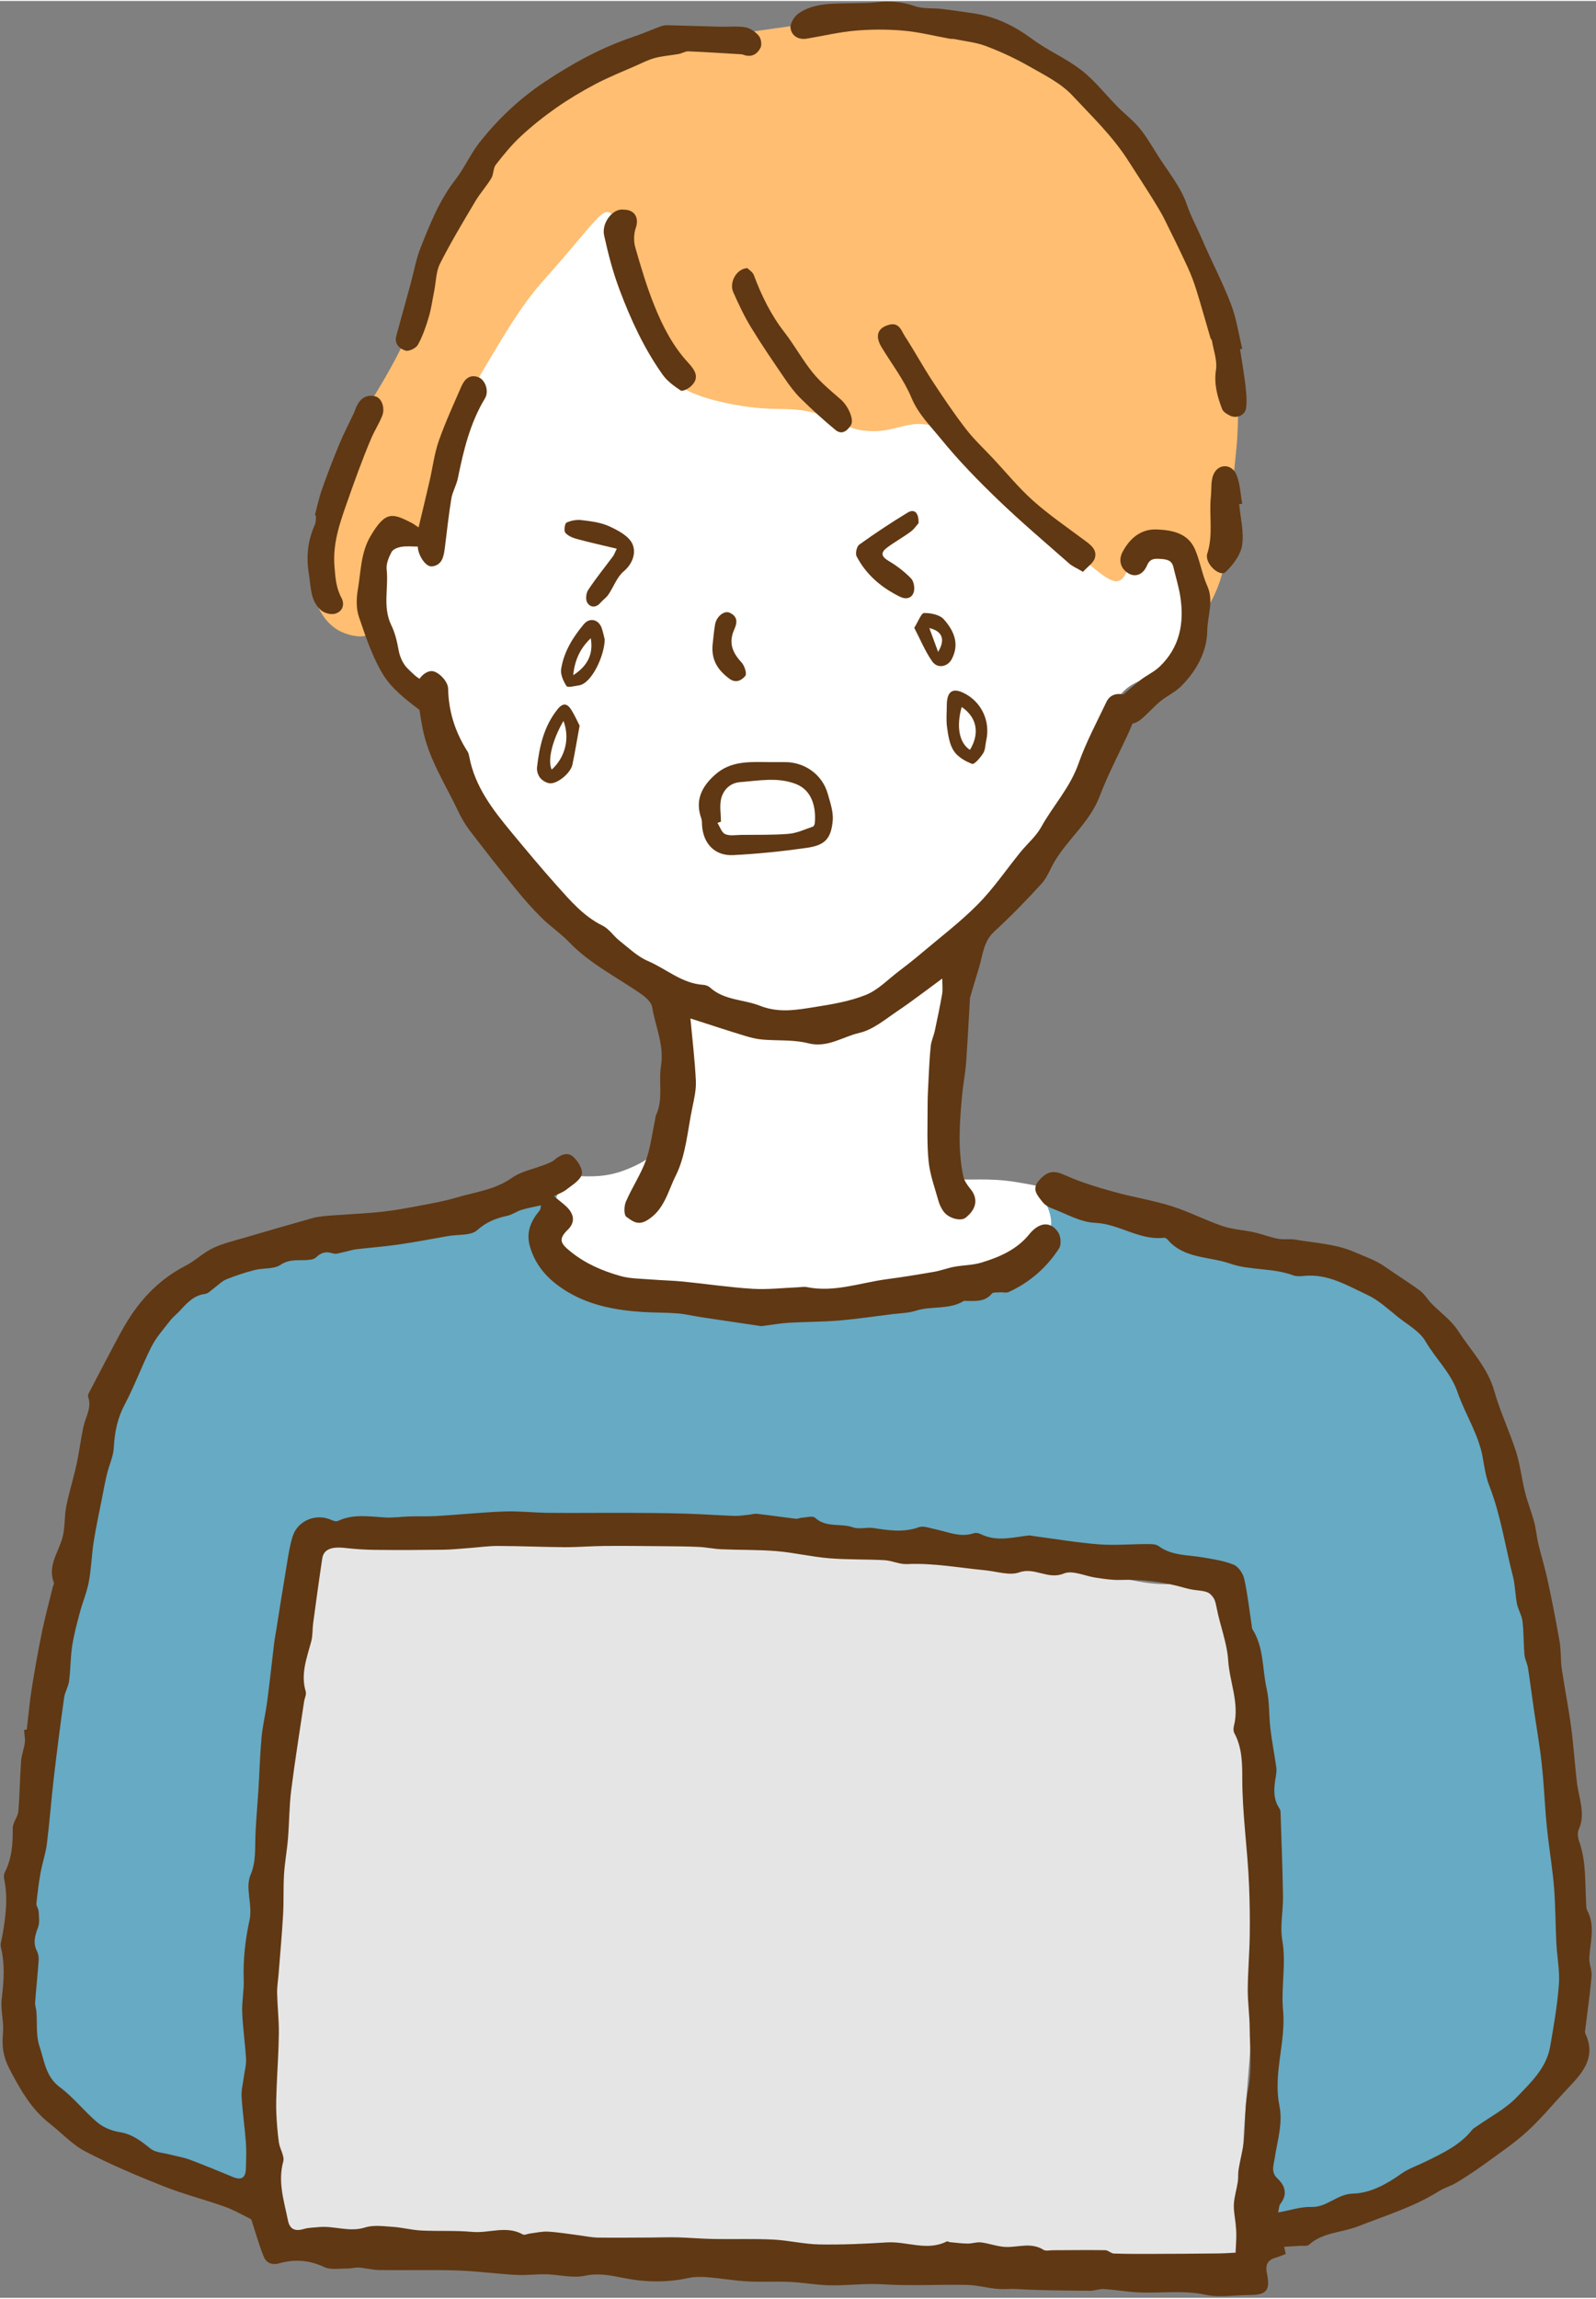 <?xml version="1.0" encoding="UTF-8"?>
<!DOCTYPE svg PUBLIC '-//W3C//DTD SVG 1.0//EN'
          'http://www.w3.org/TR/2001/REC-SVG-20010904/DTD/svg10.dtd'>
<svg height="452" preserveAspectRatio="xMidYMid meet" version="1.0" viewBox="98.7 27.9 314.4 452.2" width="314" xmlns="http://www.w3.org/2000/svg" xmlns:xlink="http://www.w3.org/1999/xlink" zoomAndPan="magnify"
><rect x="98.7" y="27.9" width="314.4" height="452.2" fill="#808080" stroke="none"/><g
  ><g
    ><g id="change1_1"
      ><path d="M214,65c-3.33,0.33-6.23,2.53-15,15c-7.61,10.81-8.57,13.61-9,15c-1.74,5.64-0.05,5.46-2,13 c-2.17,8.39-4.74,10.48-4,16c0.49,3.63,2.06,6.15,1,7c-1.38,1.11-4.47-2.85-8-2c-3.98,0.95-5.57,7.29-6,9 c-1.61,6.39,0.51,11.8,1,13c2.83,6.85,6.82,6.42,11,13c4.25,6.69,1.09,8.66,5,18c2.94,7.03,7.09,11.55,13,18 c2.74,2.99,6.8,7.37,13,12c10.62,7.93,14.26,6.67,17,12c1.39,2.7,1.26,7.8,1,18c-0.14,5.32-0.52,7.66-2,10 c-2.37,3.74-6.17,5.28-8,6c-7.72,3.02-12.05-0.68-17,3c-0.41,0.31-3.25,2.47-4,6c-1.49,6.99,6.4,13.65,8,15 c3.04,2.56,8.22,5.86,30,8c10.87,1.07,19.6,1.93,32,1c13.3-0.99,22.13-1.65,32-7c9.44-5.11,18.7-13.91,17-18 c-0.61-1.46-4.74-2.3-13-4c-5.94-1.22-8.92-1.83-12-2c-5.54-0.31-7.34,0.46-9-1c-1.79-1.58-1.55-4.74-1-11 c1.51-17.13,1.49-15.93,2-21c0.91-8.95,0.71-10.14,2-13c1.56-3.46,2.74-3.7,8-10c3.5-4.19,6-7.79,11-15c4.1-5.91,6.17-8.91,7-11 c2.65-6.68,1.03-9.05,4-13c2.95-3.93,5.3-2.57,10-7c1.48-1.4,6.39-6.03,7-13c0.41-4.68-1.02-11.37-5-13c-2.52-1.03-3.97,0.83-9,1 c-4.5,0.15-7.92-1.19-10-2c-5.31-2.08-8.94-6.08-16-14c-3.96-4.44-6.85-8.22-12-11c-1.54-0.83-3.51-1.69-6-2 c-3.55-0.44-6.04,0.52-8,1c-3.05,0.75-7.41-0.16-16-2c-9.47-2.03-14.2-3.05-17-5c-5.48-3.82-8.15-9.24-9-11 c-2.26-4.7-4.78-13.24-5-14c-0.79-2.69-1.51-5.46-4-7C216.96,64.74,214.72,64.93,214,65z" fill="#FFF"
      /></g
      ><g id="change2_1"
      ><path d="M208.73,260.7c-1.53-1.73-8.78,4.41-19.5,8.21c-7.31,2.59-8.37,1.34-24.63,4.11 c-12.52,2.13-18.77,3.23-22.58,5.13c-12.99,6.51-18.81,19.52-21.55,25.66c-3.37,7.55-2.36,9-7.18,34.89 c-3.59,19.3-4.33,19.41-6.16,31.81c-1.98,13.41-0.69,10.37-3.08,29.76c-1.86,15.1-3.18,21.35-1.03,30.79 c1.98,8.68,5.17,12.46,7.18,14.37c1.93,1.82,4.71,3.27,10.26,6.16c4.9,2.55,8.38,4.36,13.34,6.16c9.6,3.49,14.25,5.62,16.42,4.11 c3.09-2.16,1.44-7.97,0.51-18.99c-0.37-4.36-0.25-12.14,0-27.71c0.07-4.61,0.36-17.47,2.05-33.87 c1.97-19.08,2.88-14.31,4.11-28.74c1.03-12.14,0.68-19.06,5.13-21.55c2.88-1.61,5.36-0.01,11.29,1.03 c9.98,1.75,12.97-1.02,26.68-2.05c9.1-0.68,7.96,0.52,27.71,1.03c17.5,0.45,15.8-0.57,26.68,0c18.6,0.97,19.75,3.73,36.95,4.11 c9.53,0.21,11.11-0.6,21.55,0c13.38,0.77,20.16,1.23,24.63,5.13c2.16,1.89,4.3,4.8,7.18,25.66c1.66,11.99,2.87,20.8,3.08,33.87 c0.23,14.79-0.92,29.48-1.03,30.79c-0.52,6.49-0.51,13.01-1.03,19.5c-0.8,10.09-1.56,14.25,1.03,16.42 c2.42,2.03,6.2,1.01,13.34-1.03c6.81-1.94,13.59-4.75,21.55-9.24c6.99-3.94,11.39-6.43,16.42-11.29 c4.24-4.1,8.38-8.11,10.26-14.37c1.46-4.87,0.38-7.17-1.03-18.47c-1.02-8.2-0.08-4.03-2.05-26.68c-0.2-2.27-0.92-10.45-2.05-21.55 c-1.53-14.91-2.29-22.37-3.08-26.68c-2.93-16.02-7.9-26.87-9.24-29.76c-4.65-10.08-7.51-16.28-14.37-21.55 c-5.27-4.05-10.49-5.69-18.47-8.21c-11.54-3.64-12.22-1.62-21.55-5.13c-8.05-3.03-10.72-5.72-18.47-8.21 c-7.53-2.42-11.25-1.87-13.61-2.99c-0.11-0.05-0.54-0.26-0.76-0.09c-0.65,0.51,1.6,3.52,2.05,6.16c0.77,4.53-3.65,8.82-5.13,10.26 c-2.7,2.62-6.61,4.97-21.55,7.18c-12.46,1.85-21.98,2.03-25.66,2.05c-1.59,0.01,0.01-0.02-20.53-1.03 c-7.38-0.36-11.94-0.57-17.45-3.08c-6.75-3.07-7.97-6.43-8.21-7.18c-0.71-2.18-0.39-4.43,0-7.18 C207.95,263.09,209.46,261.52,208.73,260.7z" fill="#66AAC4"
      /></g
      ><g id="change3_1"
      ><path d="M162.11,330.94c5.4-4.89,10.48-1.01,35.36,0c18.66,0.75,22.33-0.74,45.47,0 c29.63,0.95,32.13,6.35,46.48,4.04c5.5-0.88,12.71-2.77,21.22,0c3.92,1.28,6.36,2.97,12.12,4.04c7.38,1.38,9.08-0.33,12.12,1.01 c5.69,2.52,6.6,11.53,8.08,28.29c2,22.66,3,33.99,3.03,37.38c0.1,12.54-0.65,21.66-2.02,38.39c-1.57,19.08,1.97,26.43-3.03,30.31 c-4.17,3.23-8.94,0.83-22.23-1.01c-4.27-0.59-14.97-0.73-36.37-1.01c-26.44-0.34-23.92,0.67-39.4,0 c-14.34-0.62-18.62-1.59-34.35-2.02c-11.22-0.31-16.83-0.32-24.25,0c-19.83,0.86-26.42,3.34-30.31-1.01 c-2.71-3.03-1.23-6.17-1.01-18.19c0.26-14.27-1.76-14.03-2.02-29.3c-0.13-7.7,0.58-15.57,2.02-31.32 c0.79-8.66,0.87-7.87,3.03-27.28C159.03,336.5,159.02,333.74,162.11,330.94z" fill="#E5E5E5"
      /></g
      ><g id="change4_1"
      ><path d="M244.73,34.23c-6,0.85-12.77,0.7-16.36,1.02c-6.54,0.59-10.99,3.55-19.43,9.2 c-3.59,2.4-8.38,5.65-13.29,11.25c-6.06,6.91-8.79,13.52-11.25,19.43c-2.02,4.85-2.72,12.79-5.62,18.92 c-0.96,2.02-2.05,4.09-2.05,4.09c-1.39,2.65-2.63,4.76-4.09,7.16c-4.42,7.28-4.15,6.26-5.11,8.18c-1.31,2.62-1.13,3.17-4.09,14.32 c-1.36,5.11-1.63,5.87-2.05,8.18c-1.43,7.86-0.36,10.46,0,11.25c0.36,0.79,1.81,3.86,5.11,5.11c0.4,0.15,3.74,1.42,5.11,0 c1.5-1.55-1.38-4.23-1.02-9.2c0,0,0.12-1.62,4.09-10.23c2.72,0.96,6.12,1.67,8.18,0c1.9-1.54,1.63-4.26,2.05-8.18 c0.53-5.02,1.82-8.39,4.09-14.32c1.86-4.87,3.97-8.36,8.18-15.34c3.25-5.39,5.32-8.14,6.14-9.2c1.75-2.28,1.94-2.28,6.14-7.16 c6.56-7.63,7.77-9.57,9.2-9.2c0.78,0.2,1.21,0.97,3.07,8.18c2.35,9.09,3.07,12.27,3.07,12.27c1.01,4.44,1.15,5.42,2.05,7.16 c0.43,0.84,2,3.72,5.11,6.14c1.02,0.8,3.68,2.68,11.25,4.09c9.07,1.69,10.67,0,17.38,2.05c5.02,1.53,4.58,2.61,8.18,3.07 c6.04,0.77,8.2-2.16,13.29-1.02c1.65,0.37,3.83,1.95,8.18,5.11c4.68,3.4,7.71,5.6,11.25,9.2c5.46,5.56,8.18,9.2,8.18,9.2 c0.04,0.06,1.93,2.58,5.11,5.11c2.73,2.17,3.63,2.14,4.09,2.05c1.83-0.37,1.62-2.85,4.09-5.11c1.96-1.8,5.28-3.17,7.16-2.05 c0.9,0.54,1.15,1.46,2.05,6.14c1.29,6.79,1.36,8.02,2.05,8.18c1.39,0.33,3.94-4.09,5.11-8.18c0.55-1.94,0.62-3.18,1.02-7.16 c0.6-5.96,1.02-9.2,1.02-9.2c0.64-6.23,0.97-9.34,1.02-10.23c0.09-1.4,0.44-7.11,0-12.27c-0.69-8.02-3.21-13.78-6.14-20.45 c-2.62-5.97-5.15-10.11-10.23-18.41c-5.46-8.93-8.19-13.39-11.25-16.36c-6.08-5.91-12.38-8.64-18.41-11.25 c-4.09-1.77-9.64-4.12-17.38-5.11c-4.33-0.55-8.79-1.12-14.32,0c-2.86,0.58-4.6,1.33-9.2,2.05c-0.81,0.13-1.33,0.19-7.16,1.02 C246.02,34.04,244.96,34.19,244.73,34.23z" fill="#FFBE71"
      /></g
    ></g
    ><g fill="#603813" id="change5_2"
    ><path d="M351.66,470.04c0.13,0.57,0.21,0.94,0.32,1.41c-0.68,0.26-1.36,0.56-2.08,0.77 c-1.61,0.47-1.95,1.57-1.63,3.05c0.71,3.35-0.05,4.27-3.47,4.27c-2.86,0-5.83,0.55-8.56-0.04c-4.31-0.94-8.55-0.32-12.82-0.46 c-2.42-0.08-4.83-0.52-7.26-0.67c-0.91-0.06-1.83,0.34-2.75,0.33c-4.83-0.05-9.66-0.06-14.47-0.34c-1.15-0.07-2.26,0.07-3.36,0 c-2.13-0.12-4.23-0.76-6.35-0.81c-5.55-0.12-11.12,0.23-16.65-0.12c-3.61-0.23-7.15,0.3-10.71,0.19 c-2.52-0.08-5.02-0.55-7.54-0.66c-2.79-0.13-5.6,0.05-8.39-0.1c-2.6-0.15-5.19-0.61-7.79-0.82c-1.26-0.1-2.57-0.12-3.79,0.14 c-4.26,0.92-8.38,0.88-12.73,0.02c-2.35-0.46-4.98-1.06-7.71-0.46c-2.4,0.53-5.06-0.22-7.61-0.28c-1.99-0.05-3.99,0.23-5.98,0.12 c-3.89-0.22-7.77-0.76-11.66-0.88c-5.08-0.16-10.17-0.01-15.26-0.08c-1.34-0.02-2.68-0.39-4.03-0.49c-0.72-0.05-1.47,0.2-2.2,0.19 c-1.55-0.02-3.32,0.32-4.62-0.29c-2.92-1.38-5.79-1.58-8.78-0.75c-1.55,0.43-2.64-0.05-3.17-1.39c-0.86-2.15-1.48-4.39-2.21-6.6 c-0.08-0.25-0.13-0.62-0.31-0.71c-1.7-0.85-3.36-1.81-5.14-2.44c-4-1.42-8.13-2.47-12.07-4.03c-5.2-2.06-10.38-4.25-15.34-6.82 c-2.6-1.35-4.69-3.67-7.05-5.51c-3.67-2.87-5.83-6.75-7.95-10.81c-1.24-2.38-1.49-4.49-1.25-7.02c0.21-2.21-0.51-4.53-0.25-6.73 c0.41-3.4,0.67-6.73-0.16-10.11c-0.17-0.68,0.14-1.48,0.27-2.21c0.66-3.76,1.17-7.52,0.36-11.33c-0.08-0.39-0.05-0.88,0.12-1.22 c1.44-2.76,1.6-5.7,1.59-8.74c-0.01-1.1,0.99-2.17,1.09-3.3c0.29-3.3,0.31-6.63,0.55-9.93c0.09-1.2,0.58-2.37,0.73-3.57 c0.1-0.76-0.08-1.56-0.15-2.52c0.3-0.05,0.71-0.12,0.54-0.09c0.34-2.85,0.56-5.46,0.97-8.04c0.6-3.77,1.27-7.53,2.04-11.27 c0.61-2.95,1.41-5.87,2.13-8.8c0.06-0.26,0.28-0.57,0.2-0.78c-1.25-3.24,0.76-5.8,1.62-8.64c0.61-2.02,0.4-4.27,0.81-6.37 c0.54-2.76,1.41-5.46,2.01-8.21c0.54-2.46,0.84-4.97,1.36-7.43c0.42-1.98,1.73-3.81,0.93-5.99c-0.06-0.17,0.01-0.43,0.1-0.6 c1.7-3.26,3.4-6.53,5.13-9.78c0.8-1.5,1.6-2.99,2.48-4.43c2.87-4.66,6.56-8.43,11.5-10.96c1.88-0.96,3.45-2.55,5.35-3.45 c1.99-0.95,4.2-1.46,6.34-2.09c4.43-1.31,8.88-2.58,13.33-3.84c0.71-0.2,1.45-0.3,2.18-0.38c1.25-0.13,2.5-0.19,3.75-0.28 c2.66-0.19,5.33-0.31,7.97-0.61c2.39-0.27,4.76-0.71,7.13-1.16c2.4-0.46,4.82-0.87,7.16-1.57c3.74-1.11,7.69-1.54,11.07-3.92 c1.83-1.29,4.26-1.73,6.41-2.57c0.68-0.27,1.43-0.51,1.98-0.98c1.16-0.99,2.55-1.63,3.7-0.59c0.92,0.83,1.94,2.49,1.68,3.45 c-0.31,1.17-1.86,2.07-2.98,2.96c-0.7,0.56-1.6,0.87-2.49,1.34c1.24,1.07,2.2,1.7,2.9,2.54c1.1,1.33,1.16,2.75-0.18,4.05 c-1.99,1.94-1.39,2.75,0.57,4.34c2.93,2.37,6.27,3.78,9.78,4.78c1.94,0.55,4.06,0.52,6.1,0.69c2.09,0.17,4.18,0.2,6.27,0.41 c4.56,0.45,9.11,1.14,13.68,1.42c2.99,0.18,6.01-0.18,9.01-0.3c0.55-0.02,1.12-0.15,1.64-0.04c5.42,1.11,10.54-0.85,15.78-1.55 c3.12-0.41,6.24-0.92,9.34-1.46c1.32-0.23,2.6-0.73,3.92-0.98c1.78-0.33,3.64-0.31,5.35-0.82c3.57-1.08,7-2.55,9.44-5.57 c1.95-2.41,4.22-2.68,5.74-0.36c0.51,0.78,0.62,2.4,0.14,3.14c-2.45,3.77-5.76,6.67-9.88,8.56c-0.51,0.24-1.22,0.03-1.83,0.08 c-0.52,0.04-1.28-0.05-1.52,0.24c-1.34,1.65-3.15,1.45-4.93,1.45c-0.21,0-0.46-0.07-0.62,0.02c-2.92,1.77-6.36,0.91-9.45,1.91 c-1.4,0.45-2.95,0.47-4.44,0.65c-3.58,0.44-7.16,0.98-10.76,1.28c-3.28,0.27-6.57,0.24-9.86,0.44c-1.64,0.1-3.27,0.4-4.9,0.6 c-0.21,0.03-0.42,0.07-0.62,0.04c-3.91-0.58-7.83-1.16-11.74-1.75c-1.55-0.24-3.08-0.62-4.63-0.74c-2.29-0.18-4.6-0.13-6.9-0.28 c-5.11-0.33-10.13-1.25-14.58-3.87c-3.52-2.07-6.39-4.87-7.58-9.06c-0.77-2.74,0.16-4.89,1.82-6.92c0.16-0.2,0.33-0.38,0.34-1.14 c-1.27,0.29-2.56,0.51-3.8,0.89c-0.96,0.29-1.82,0.95-2.79,1.16c-2.23,0.48-4.12,1.21-5.95,2.84c-1.24,1.11-3.74,0.81-5.68,1.15 c-3.23,0.56-6.46,1.19-9.71,1.66c-2.81,0.41-5.65,0.62-8.47,0.95c-0.74,0.09-1.46,0.36-2.19,0.5c-0.8,0.15-1.7,0.53-2.39,0.31 c-1.37-0.44-2.29-0.18-3.32,0.8c-0.49,0.47-1.51,0.51-2.29,0.53c-1.61,0.05-3.08-0.15-4.68,0.92c-1.33,0.89-3.4,0.59-5.09,1.02 c-1.91,0.49-3.79,1.11-5.62,1.85c-0.85,0.34-1.54,1.1-2.31,1.65c-0.61,0.43-1.2,1.13-1.86,1.21c-2.26,0.29-3.59,1.82-4.98,3.33 c-0.61,0.66-1.34,1.21-1.89,1.92c-1.28,1.66-2.73,3.26-3.67,5.11c-1.9,3.75-3.34,7.75-5.31,11.46c-1.43,2.7-1.97,5.44-2.12,8.43 c-0.09,1.73-0.91,3.41-1.33,5.13c-0.39,1.61-0.69,3.25-1.01,4.88c-0.56,2.85-1.18,5.69-1.63,8.55c-0.4,2.6-0.47,5.26-0.95,7.84 c-0.38,2.05-1.22,4.01-1.76,6.03c-0.58,2.18-1.18,4.37-1.52,6.6c-0.35,2.29-0.31,4.63-0.61,6.92c-0.14,1.12-0.82,2.16-0.98,3.28 c-0.74,5.28-1.42,10.56-2.04,15.85c-0.5,4.28-0.81,8.59-1.35,12.87c-0.24,1.94-0.9,3.83-1.25,5.76c-0.36,2-0.61,4.02-0.82,6.04 c-0.05,0.48,0.41,1,0.43,1.52c0.06,1.04,0.25,2.19-0.09,3.12c-0.59,1.61-1.08,3.08-0.23,4.74c0.27,0.53,0.38,1.21,0.33,1.81 c-0.19,2.77-0.49,5.53-0.69,8.29c-0.04,0.6,0.2,1.22,0.25,1.84c0.18,2.28-0.11,4.72,0.61,6.81c0.96,2.8,1.18,5.96,4.03,8.06 c2.7,1.99,4.8,4.77,7.39,6.93c1.19,1,2.88,1.67,4.43,1.91c2.48,0.39,4.2,1.79,6.05,3.26c0.95,0.76,2.49,0.79,3.76,1.13 c1.29,0.34,2.63,0.54,3.88,1c2.9,1.08,5.75,2.27,8.61,3.45c1.73,0.71,2.47,0.01,2.51-1.69c0.04-1.7,0.13-3.4,0-5.09 c-0.22-3.01-0.67-6-0.85-9.01c-0.08-1.31,0.28-2.66,0.45-3.98c0.15-1.15,0.49-2.31,0.43-3.45c-0.18-3.09-0.64-6.17-0.76-9.26 c-0.08-2.09,0.37-4.2,0.3-6.29c-0.14-4.01,0.29-7.91,1.15-11.85c0.45-2.06-0.18-4.35-0.22-6.53c-0.01-0.8,0.12-1.66,0.43-2.39 c1.06-2.46,0.85-5.03,0.94-7.6c0.12-3.05,0.41-6.1,0.6-9.15c0.21-3.41,0.3-6.83,0.61-10.23c0.22-2.37,0.79-4.71,1.11-7.08 c0.5-3.79,0.9-7.59,1.36-11.39c0.13-1.07,0.34-2.14,0.51-3.21c0.61-3.83,1.2-7.66,1.85-11.48c0.36-2.15,0.65-4.33,1.28-6.4 c0.98-3.21,4.69-4.68,7.7-3.27c0.37,0.17,0.91,0.32,1.23,0.17c2.96-1.38,6.03-0.9,9.11-0.69c1.71,0.11,3.44-0.15,5.16-0.2 c1.71-0.05,3.43,0.03,5.13-0.07c4.45-0.27,8.89-0.73,13.33-0.9c2.94-0.11,5.89,0.24,8.84,0.27c5.18,0.05,10.35-0.02,15.53,0 c3.75,0.01,7.5,0.04,11.25,0.15c3.25,0.09,6.5,0.33,9.75,0.45c0.95,0.03,1.9-0.14,2.85-0.23c0.54-0.05,1.09-0.24,1.61-0.18 c2.56,0.29,5.12,0.67,7.68,0.97c0.38,0.04,0.77-0.19,1.17-0.21c0.88-0.04,2.12-0.42,2.59,0.02c2.19,2.01,5.03,1.02,7.46,1.88 c1.21,0.43,2.72-0.06,4.05,0.14c2.99,0.45,5.91,0.93,8.92-0.16c0.91-0.33,2.16,0.17,3.23,0.39c2.51,0.52,4.94,1.69,7.62,0.79 c0.41-0.14,1-0.01,1.42,0.2c3.1,1.52,6.25,0.6,9.39,0.24c0.26-0.03,0.54,0.07,0.82,0.1c4.29,0.56,8.57,1.3,12.87,1.64 c3.13,0.25,6.31-0.04,9.46-0.04c0.82,0,1.84-0.05,2.42,0.38c2.62,1.94,5.73,1.72,8.68,2.23c2.07,0.35,4.21,0.66,6.13,1.45 c0.93,0.38,1.83,1.72,2.07,2.78c0.67,3.01,1,6.09,1.47,9.15c0.04,0.27,0.03,0.59,0.17,0.8c2.27,3.59,1.9,7.82,2.79,11.73 c0.57,2.51,0.41,5.17,0.72,7.74c0.31,2.58,0.8,5.14,1.17,7.71c0.08,0.53,0.01,1.09-0.07,1.62c-0.38,2.26-0.69,4.5,0.75,6.55 c0.14,0.21,0.15,0.53,0.16,0.8c0.17,5.47,0.4,10.94,0.48,16.41c0.04,2.89-0.62,5.86-0.14,8.65c0.8,4.64-0.27,9.2,0.15,13.78 c0.37,4-0.52,7.87-0.91,11.79c-0.22,2.28-0.28,4.68,0.18,6.91c0.73,3.59-0.39,6.92-0.9,10.33c-0.21,1.43-0.81,2.82,0.5,4.05 c1.63,1.54,2.04,3.22,0.54,5.12c-0.18,0.23-0.16,0.63-0.38,1.6c2.4-0.43,4.49-1.15,6.55-1.08c3.09,0.1,5.05-2.55,8.19-2.63 c3.43-0.09,6.62-1.85,9.52-3.91c1.45-1.03,3.21-1.61,4.83-2.41c3.35-1.65,6.76-3.22,9.16-6.27c0.2-0.26,0.55-0.42,0.83-0.62 c2.67-1.89,5.7-3.45,7.93-5.77c2.75-2.86,5.85-5.74,6.58-9.97c0.7-4.06,1.42-8.14,1.72-12.24c0.2-2.68-0.37-5.41-0.5-8.13 c-0.18-3.59-0.17-7.19-0.44-10.77c-0.25-3.27-0.78-6.51-1.17-9.77c-0.18-1.49-0.34-2.99-0.46-4.49 c-0.28-3.48-0.44-6.98-0.83-10.45c-0.4-3.57-1.03-7.11-1.55-10.66c-0.39-2.68-0.72-5.36-1.14-8.04c-0.14-0.87-0.61-1.7-0.69-2.58 c-0.19-2.2-0.13-4.42-0.39-6.6c-0.14-1.17-0.85-2.26-1.09-3.44c-0.35-1.78-0.34-3.63-0.79-5.38c-1.53-5.95-2.4-12.06-4.65-17.83 c-0.67-1.71-0.96-3.58-1.27-5.41c-0.79-4.69-3.48-8.63-4.98-13c-1.35-3.92-4.34-6.62-6.32-10.04c-1.15-1.98-3.51-3.27-5.41-4.78 c-1.93-1.54-3.79-3.31-5.99-4.34c-3.98-1.86-7.88-4.27-12.6-3.76c-0.68,0.07-1.44,0.11-2.06-0.12c-4.03-1.51-8.5-0.94-12.43-2.31 c-4.12-1.44-9.08-0.93-12.31-4.71c-0.17-0.2-0.49-0.41-0.71-0.38c-4.85,0.57-8.83-2.75-13.62-2.94c-2.86-0.12-5.68-1.8-8.49-2.85 c-0.69-0.26-1.42-0.71-1.86-1.29c-0.94-1.22-2.18-2.45-0.7-4.16c1.77-2.04,3.08-2.02,5.18-1.07c3.08,1.39,6.37,2.37,9.64,3.28 c3.74,1.05,7.62,1.64,11.33,2.81c3.42,1.07,6.64,2.77,10.04,3.92c1.98,0.67,4.15,0.77,6.22,1.23c1.59,0.35,3.12,0.97,4.72,1.27 c1.11,0.21,2.31-0.02,3.42,0.17c3.89,0.67,8.02,0.86,11.54,2.41c1.99,0.88,4.24,1.6,6.11,2.93c2.27,1.6,4.65,3.05,6.88,4.7 c0.88,0.65,1.45,1.69,2.23,2.49c1.77,1.82,3.97,3.36,5.31,5.45c2.47,3.86,5.8,7.18,7.1,11.83c1.14,4.06,3.01,7.92,4.29,11.94 c0.82,2.58,1.1,5.33,1.77,7.97c0.5,2,1.28,3.92,1.81,5.91c0.37,1.37,0.46,2.8,0.79,4.18c0.59,2.47,1.35,4.9,1.88,7.37 c0.86,4.01,1.65,8.04,2.35,12.08c0.29,1.7,0.15,3.47,0.4,5.18c0.56,3.82,1.32,7.62,1.84,11.44c0.47,3.52,0.71,7.07,1.1,10.61 c0.12,1.07,0.34,2.13,0.56,3.19c0.44,2.16,0.84,4.27-0.15,6.43c-0.28,0.62-0.2,1.57,0.04,2.24c1.47,4.03,1.17,8.25,1.42,12.4 c0.02,0.41-0.01,0.88,0.17,1.22c1.68,3.08,0.64,6.25,0.45,9.41c-0.07,1.2,0.55,2.44,0.45,3.63c-0.3,3.43-0.81,6.84-1.22,10.27 c-0.04,0.34-0.14,0.75-0.01,1.03c2.11,4.48-0.34,7.52-3.19,10.5c-2.74,2.86-5.24,5.97-8.15,8.65c-2.57,2.38-5.53,4.35-8.37,6.43 c-1.82,1.33-3.72,2.57-5.65,3.75c-1.09,0.67-2.38,1-3.46,1.68c-4.98,3.13-10.55,4.81-15.97,6.94c-3.18,1.25-6.9,1.14-9.64,3.61 c-0.37,0.33-1.18,0.18-1.79,0.22C353.84,469.9,352.82,469.96,351.66,470.04z M342.1,471.2c0.06-1.39,0.14-2.39,0.14-3.4 c0.01-0.72-0.05-1.45-0.12-2.17c-0.12-1.32-0.43-2.65-0.36-3.96c0.08-1.47,0.55-2.91,0.77-4.38c0.13-0.81,0.03-1.65,0.16-2.46 c0.33-2.01,0.89-4,1.09-6.02c0.3-3.18,0.07-6.32,0.76-9.57c0.84-3.96,0.37-8.21,0.34-12.33c-0.02-2.51-0.4-5.03-0.38-7.54 c0.02-3.54,0.34-7.08,0.39-10.62c0.05-3.25,0-6.51-0.13-9.76c-0.27-7.08-1.35-14.1-1.34-21.21c0-2.97-0.05-6.08-1.57-8.87 c-0.2-0.38-0.19-0.96-0.08-1.4c1.14-4.44-0.85-8.62-1.13-12.94c-0.23-3.46-1.6-6.83-2.26-10.28c-0.5-2.61-1.05-3.23-3.89-3.5 c-0.81-0.08-1.63-0.24-2.42-0.47c-4.17-1.21-8.4-1.71-12.74-1.56c-1.55,0.05-3.12-0.21-4.67-0.43c-2.16-0.3-4.67-1.55-6.38-0.84 c-3.13,1.31-5.72-1.31-8.79-0.22c-1.92,0.68-4.4-0.18-6.63-0.4c-5.16-0.5-10.27-1.47-15.5-1.23c-1.45,0.07-2.92-0.68-4.4-0.77 c-3.65-0.2-7.32-0.08-10.96-0.38c-3.45-0.29-6.86-1.11-10.31-1.4c-3.6-0.3-7.24-0.21-10.86-0.37c-1.48-0.06-2.96-0.39-4.44-0.46 c-2.31-0.11-4.63-0.12-6.95-0.14c-3.87-0.04-7.75-0.08-11.62-0.05c-2.63,0.02-5.27,0.25-7.9,0.24c-4.36-0.03-8.72-0.23-13.08-0.24 c-1.92-0.01-3.83,0.27-5.75,0.41c-1.71,0.12-3.42,0.31-5.14,0.33c-4.4,0.06-8.81,0.08-13.21,0.03c-2.02-0.02-4.06-0.15-6.07-0.38 c-2.68-0.31-4.23,0.29-4.49,2.08c-0.64,4.23-1.21,8.47-1.79,12.72c-0.16,1.2-0.07,2.46-0.38,3.61c-0.86,3.24-2.13,6.39-1.08,9.86 c0.17,0.58-0.23,1.32-0.33,1.99c-0.86,5.83-1.81,11.65-2.54,17.5c-0.39,3.12-0.37,6.3-0.63,9.44c-0.19,2.36-0.63,4.7-0.78,7.06 c-0.16,2.68-0.03,5.37-0.19,8.05c-0.22,3.86-0.58,7.72-0.88,11.57c-0.1,1.27-0.32,2.54-0.29,3.81c0.06,2.59,0.36,5.18,0.34,7.77 c-0.03,3.54-0.29,7.09-0.43,10.63c-0.06,1.69-0.14,3.38-0.07,5.07c0.08,1.97,0.24,3.95,0.51,5.9c0.18,1.27,1.15,2.65,0.86,3.72 c-1.11,4.04,0.16,7.79,0.92,11.61c0.36,1.77,1.42,2.2,3.17,1.68c0.9-0.27,1.9-0.26,2.85-0.36c3.05-0.32,6.04,1.06,9.18,0.07 c1.67-0.53,3.64-0.24,5.46-0.12c1.87,0.12,3.72,0.63,5.6,0.72c3.35,0.17,6.72-0.04,10.05,0.27c3.32,0.31,6.73-1.33,9.98,0.51 c0.32,0.18,0.92-0.14,1.39-0.19c1.19-0.15,2.4-0.44,3.59-0.37c2.03,0.12,4.05,0.47,6.07,0.72c1.24,0.16,2.47,0.43,3.71,0.45 c3.52,0.05,7.03,0,10.55-0.01c1.75-0.01,3.49-0.08,5.24-0.03c2.37,0.07,4.74,0.28,7.12,0.32c3.86,0.07,7.73-0.08,11.59,0.11 c3.07,0.15,6.11,0.91,9.17,0.96c4.42,0.08,8.85-0.12,13.26-0.4c3.94-0.25,7.92,1.79,11.83-0.2c0.13-0.07,0.38,0.14,0.58,0.15 c1.18,0.11,2.35,0.27,3.53,0.28c0.87,0.01,1.77-0.34,2.62-0.23c1.68,0.21,3.33,0.87,5,0.9c2.45,0.04,4.93-0.94,7.3,0.56 c0.45,0.28,1.21,0.08,1.83,0.08c3.45-0.01,6.9-0.06,10.34-0.01c0.57,0.01,1.13,0.65,1.7,0.66c2.66,0.09,5.33,0.08,8,0.07 c3.85-0.01,7.7-0.03,11.56-0.08C339.35,471.38,341,471.26,342.1,471.2z"
      /><path d="M234.71,228.22c0.4,4.35,0.88,8.31,1.07,12.29c0.08,1.73-0.33,3.51-0.69,5.24 c-0.96,4.54-1.26,9.43-3.29,13.45c-1.5,2.97-2.24,6.8-5.72,8.81c-1.84,1.06-2.94-0.02-3.99-0.74c-0.51-0.35-0.47-2.12-0.09-2.99 c1.19-2.76,2.9-5.3,3.93-8.1c0.93-2.53,1.23-5.3,1.81-7.96c0.07-0.34,0.07-0.71,0.21-1.01c1.44-3.1,0.46-6.45,0.95-9.55 c0.68-4.23-1.1-7.82-1.73-11.68c-0.15-0.93-1.19-1.88-2.05-2.49c-4.81-3.37-10.16-5.97-14.31-10.3c-1.64-1.71-3.67-3.05-5.36-4.73 c-1.81-1.78-3.5-3.69-5.1-5.66c-3.07-3.78-6.08-7.61-9.04-11.48c-0.92-1.2-1.71-2.53-2.35-3.9c-2.52-5.32-5.82-10.31-6.99-16.2 c-0.52-2.62-0.86-5.28-1.2-7.93c-0.19-1.54,1.46-3.41,2.91-3.46c1.27-0.04,3.28,1.97,3.3,3.46c0.08,4.52,1.41,8.62,3.84,12.41 c0.18,0.28,0.26,0.64,0.32,0.97c1.1,5.89,4.62,10.44,8.3,14.88c2.94,3.54,5.89,7.09,8.96,10.52c2.67,2.98,5.27,6.04,9.01,7.88 c1.28,0.63,2.15,2.04,3.32,2.96c1.8,1.42,3.53,3.11,5.59,3.99c3.64,1.56,6.72,4.43,10.91,4.7c0.46,0.03,1,0.22,1.33,0.52 c2.83,2.56,6.63,2.33,9.85,3.6c3.74,1.47,7.19,0.82,10.74,0.26c3.42-0.54,6.92-1.12,10.1-2.39c2.4-0.96,4.36-3.04,6.49-4.65 c1.48-1.12,2.95-2.27,4.36-3.47c3.79-3.21,7.77-6.22,11.25-9.74c3.09-3.13,5.6-6.84,8.39-10.28c1.34-1.64,3.04-3.07,4.05-4.88 c2.34-4.22,5.7-7.79,7.35-12.48c1.47-4.19,3.6-8.15,5.51-12.17c0.8-1.69,2.41-1.79,3.92-1.36c1.34,0.38,2.29,2.94,1.78,4.21 c-0.43,1.06-0.84,2.13-1.31,3.16c-1.91,4.17-4.08,8.23-5.7,12.51c-1.92,5.07-6.2,8.38-8.88,12.85c-0.87,1.45-1.45,3.15-2.56,4.37 c-2.98,3.27-6.08,6.46-9.34,9.45c-2.13,1.95-2.23,4.56-2.97,6.98c-0.58,1.9-1.14,3.8-1.7,5.7c-0.04,0.12-0.1,0.25-0.11,0.37 c-0.25,4.24-0.45,8.48-0.76,12.71c-0.16,2.16-0.59,4.29-0.79,6.44c-0.5,5.33-0.88,10.68,0.23,15.98c0.19,0.89,0.8,1.75,1.4,2.48 c1.56,1.88,1.26,3.94-0.94,5.68c-0.97,0.77-3.41,0.11-4.37-1.26c-0.42-0.6-0.77-1.31-0.97-2.02c-0.72-2.59-1.68-5.16-1.95-7.81 c-0.36-3.56-0.19-7.18-0.2-10.77c0-1.76,0.09-3.52,0.18-5.28c0.11-2.22,0.21-4.45,0.44-6.65c0.11-1.02,0.58-2,0.8-3.01 c0.52-2.41,1.02-4.83,1.45-7.27c0.14-0.82,0.02-1.69,0.02-3.02c-3.24,2.37-5.98,4.5-8.86,6.43c-2.39,1.61-4.79,3.66-7.47,4.27 c-3.3,0.75-6.27,3.02-10.1,2.04c-2.89-0.74-6.02-0.46-9.04-0.73c-1.15-0.1-2.3-0.39-3.41-0.73 C242.06,230.61,238.69,229.5,234.71,228.22z"
      /><path d="M250.19,177.75c1.04,0,2.07,0,3.11,0c3.92-0.02,7.39,2.46,8.45,6.2c0.49,1.75,1.15,3.6,0.99,5.34 c-0.34,3.59-1.55,4.84-5.17,5.35c-4.78,0.68-9.59,1.17-14.41,1.42c-3.6,0.19-5.9-2.21-6.16-5.79c-0.03-0.48,0-0.99-0.15-1.43 c-1.21-3.36-0.12-6.08,2.67-8.57C242.72,177.4,246.44,177.74,250.19,177.75z M240.72,189.48c-0.23,0.08-0.46,0.16-0.69,0.24 c0.5,0.77,0.83,1.91,1.53,2.21c0.92,0.4,2.12,0.16,3.2,0.15c3.11-0.04,6.23,0.05,9.32-0.21c1.61-0.14,3.18-0.89,4.75-1.42 c0.19-0.06,0.36-0.44,0.38-0.69c0.27-2.99-0.47-6.47-3.77-7.72c-3.59-1.37-7.28-0.63-10.93-0.35c-1.96,0.15-3.25,1.46-3.72,3.14 C240.4,186.28,240.72,187.92,240.72,189.48z"
      /><path d="M279.65,130.71c-0.33,0.36-0.85,1.16-1.57,1.69c-1.49,1.1-3.13,2-4.62,3.11 c-1.25,0.93-1.24,1.73,0.27,2.62c1.61,0.95,3.14,2.12,4.44,3.46c0.55,0.57,0.78,1.91,0.53,2.7c-0.37,1.19-1.47,1.51-2.72,0.9 c-3.65-1.79-6.64-4.32-8.53-7.94c-0.29-0.56,0.01-1.95,0.51-2.31c3.1-2.22,6.28-4.34,9.54-6.31 C278.81,127.84,279.71,128.61,279.65,130.71z"
      /><path d="M220.2,135.74c-2.81-0.68-5.34-1.23-7.83-1.91c-0.84-0.23-1.79-0.61-2.31-1.24 c-0.31-0.37-0.11-1.81,0.23-1.98c0.88-0.42,2.01-0.62,2.98-0.5c1.84,0.22,3.78,0.45,5.43,1.21c1.74,0.8,3.86,1.91,4.57,3.46 c0.76,1.65,0.17,3.84-1.72,5.43c-1.33,1.12-1.97,3.05-3,4.56c-0.41,0.61-1.08,1.05-1.57,1.62c-0.9,1.04-1.99,0.93-2.59-0.02 c-0.37-0.59-0.25-1.87,0.17-2.5c1.51-2.29,3.25-4.43,4.89-6.63C219.67,136.95,219.77,136.61,220.2,135.74z"
      /><path d="M212.88,170.58c-0.52,2.85-0.92,5.28-1.42,7.68c-0.32,1.54-2.72,3.65-4.31,3.67 c-0.68,0.01-1.55-0.5-2.01-1.04c-0.45-0.53-0.73-1.43-0.65-2.12c0.47-4.1,1.35-8.06,4.04-11.42c1.08-1.34,1.92-1.15,2.71,0.1 C211.91,168.51,212.42,169.69,212.88,170.58z M209.7,169.64c-2.22,3.79-3.17,7.83-2.32,9.59 C210.05,176.81,211,173.07,209.7,169.64z"
      /><path d="M285.22,166.24c0.1-2.42,1.16-3.13,3.27-2.12c3.51,1.67,5.36,5.55,4.49,9.36 c-0.19,0.85-0.16,1.83-0.6,2.52c-0.54,0.87-1.74,2.25-2.17,2.1c-1.36-0.5-2.85-1.38-3.62-2.55c-0.85-1.3-1.11-3.07-1.33-4.67 C285.05,169.36,285.22,167.79,285.22,166.24z M288.15,166.9c-1.11,3.87-0.49,7.08,1.62,8.44 C291.75,172.1,291.14,168.92,288.15,166.9z"
      /><path d="M217.82,153.58c0.01,3.04-2.51,8.7-5.09,9.07c-0.83,0.12-2.19,0.48-2.42,0.14 c-0.63-0.95-1.23-2.29-1.07-3.35c0.52-3.37,2.29-6.24,4.46-8.83c1.2-1.43,3.01-0.94,3.58,0.89 C217.54,152.34,217.73,153.21,217.82,153.58z M215.08,153.37c-2.04,1.91-3.17,4.26-3.46,7.27 C214.42,158.84,215.62,156.54,215.08,153.37z"
      /><path d="M239.08,154.61c0.14-1.14,0.24-2.58,0.49-3.99c0.28-1.57,1.82-2.78,2.89-2.27c1.47,0.7,1.57,1.77,0.9,3.25 c-1.14,2.53-0.5,4.47,1.42,6.53c0.59,0.63,1.09,2.23,0.74,2.65c-0.65,0.78-1.78,1.56-3.14,0.55 C240.19,159.7,238.79,157.75,239.08,154.61z"
      /><path d="M278.8,151.31c0.82-1.3,1.37-2.9,1.94-2.91c1.32-0.02,3.1,0.34,3.9,1.25c1.91,2.18,3.16,4.75,1.55,7.82 c-0.78,1.5-2.79,1.98-3.87,0.43C280.91,155.88,279.97,153.54,278.8,151.31z M283.5,156.05c1.48-2.44,0.83-4.08-1.73-4.69 C282.36,152.96,282.87,154.35,283.5,156.05z"
    /></g
    ><g fill="#603813" id="change5_1"
    ><path d="M342.98,96.45c0.37,2.4,0.79,4.78,1.07,7.19c0.17,1.46,0.31,2.97,0.12,4.41 c-0.19,1.44-1.87,2.14-3.19,1.48c-0.59-0.29-1.32-0.73-1.53-1.28c-0.94-2.47-1.64-4.93-1.21-7.74c0.28-1.83-0.48-3.82-0.8-5.73 c-0.03-0.19-0.23-0.34-0.29-0.53c-0.93-3.15-1.8-6.32-2.78-9.46c-0.48-1.53-1.05-3.04-1.72-4.5c-1.46-3.15-2.99-6.27-4.54-9.38 c-0.57-1.14-1.23-2.23-1.89-3.31c-1.74-2.83-3.57-5.61-5.35-8.38c-3.09-4.8-7.13-8.65-10.92-12.71c-2.27-2.43-5.51-4.03-8.48-5.72 c-2.73-1.56-5.62-2.9-8.56-4.01c-1.98-0.75-4.18-0.95-6.28-1.39c-0.26-0.05-0.55,0-0.81-0.05c-3.05-0.55-6.07-1.32-9.14-1.59 c-3.15-0.28-6.36-0.27-9.5,0c-3.2,0.28-6.35,1.04-9.53,1.57c-1.68,0.28-3.02-0.57-3.22-2.07c-0.12-0.89,0.72-2.3,1.55-2.87 c3-2.09,6.56-1.93,10.02-2.03c1.74-0.05,3.49,0,5.22-0.18c2.61-0.28,5.08-0.18,7.62,0.73c1.63,0.59,3.54,0.36,5.32,0.57 c2.15,0.25,4.3,0.57,6.44,0.89c4.27,0.65,7.97,2.47,11.45,5.05c3.06,2.27,6.69,3.8,9.69,6.13c2.65,2.07,4.77,4.82,7.16,7.24 c1.4,1.41,3.01,2.63,4.27,4.15c1.33,1.61,2.39,3.44,3.5,5.22c2.03,3.23,4.62,6.29,5.82,9.82c0.81,2.37,1.99,4.48,2.95,6.72 c1.84,4.31,4.05,8.47,5.73,12.84c1.09,2.82,1.52,5.9,2.25,8.86C343.27,96.4,343.12,96.42,342.98,96.45z"
      /><path d="M244.9,38.41c-3.37-0.2-6.98-0.44-10.59-0.59c-0.62-0.03-1.25,0.4-1.9,0.52 c-1.56,0.28-3.15,0.38-4.67,0.78c-1.27,0.33-2.48,0.95-3.69,1.49c-2.68,1.18-5.42,2.27-8.01,3.63c-2.68,1.41-5.29,2.97-7.77,4.7 c-2.45,1.71-4.81,3.6-7,5.63c-1.81,1.68-3.39,3.63-4.91,5.58c-0.53,0.68-0.4,1.86-0.86,2.63c-0.96,1.59-2.23,2.98-3.18,4.58 c-2.4,4.04-4.83,8.08-6.95,12.27c-0.79,1.57-0.77,3.55-1.13,5.34c-0.35,1.74-0.58,3.52-1.09,5.21c-0.55,1.86-1.2,3.73-2.13,5.41 c-0.37,0.67-1.76,1.35-2.42,1.15c-1.16-0.35-2.27-1.29-1.83-2.91c0.94-3.43,1.89-6.86,2.83-10.29c0.65-2.39,1.07-4.86,1.98-7.14 c1.84-4.62,3.67-9.25,6.79-13.26c1.8-2.31,2.99-5.09,4.8-7.39c3.64-4.62,7.94-8.67,12.82-11.91c5.4-3.6,11.12-6.74,17.33-8.83 c1.89-0.64,3.72-1.44,5.6-2.13c0.43-0.16,0.93-0.22,1.39-0.2c3.42,0.08,6.83,0.2,10.25,0.29c1.67,0.04,3.37-0.16,4.99,0.12 c0.96,0.17,1.98,0.9,2.63,1.67c0.45,0.54,0.64,1.74,0.34,2.35C247.87,38.35,246.74,39.17,244.9,38.41z"
      /><path d="M181.16,131.55c0.77-3.24,1.49-6.22,2.18-9.21c0.6-2.61,0.92-5.32,1.8-7.83 c1.27-3.63,2.89-7.15,4.43-10.68c0.6-1.38,1.57-2.48,3.31-1.88c1.4,0.48,2.22,2.75,1.36,4.18c-2.95,4.87-4.23,10.27-5.35,15.76 c-0.28,1.36-1.05,2.62-1.28,3.98c-0.53,3.22-0.87,6.47-1.28,9.7c-0.21,1.66-0.5,3.39-2.5,3.65c-1.29,0.17-2.79-2.24-2.83-3.9 c-1.08,0-2.16-0.12-3.19,0.04c-0.71,0.11-1.67,0.46-1.96,1c-0.56,1.05-1.11,2.35-0.98,3.47c0.4,3.64-0.82,7.39,0.91,10.96 c0.73,1.5,1.14,3.2,1.43,4.85c0.63,3.57,3.24,5.32,6.06,6.83c1.61,0.87,2.73,2.25,2.24,3.36c-0.84,1.93-2.57,2.85-4.24,1.59 c-2.61-1.97-5.37-4.11-7.05-6.82c-2.16-3.49-3.48-7.54-4.82-11.46c-0.55-1.63-0.51-3.61-0.21-5.34c0.61-3.53,0.57-7.23,2.46-10.47 c3.01-5.16,4.42-4.57,8.15-2.67C180.14,130.83,180.45,131.08,181.16,131.55z"
      /><path d="M312.04,140.29c-1.23-0.73-2.07-1.07-2.71-1.63c-4.71-4.15-9.51-8.21-14.03-12.56 c-3.93-3.78-7.77-7.71-11.21-11.94c-2.08-2.56-4.49-4.9-5.85-8.16c-1.46-3.5-3.86-6.61-5.85-9.88c-1.38-2.27-0.84-3.87,1.5-4.48 c1.94-0.5,2.37,1.18,3.06,2.26c1.87,2.88,3.51,5.9,5.39,8.77c2.1,3.21,4.25,6.4,6.59,9.44c1.64,2.13,3.64,3.98,5.48,5.95 c2.57,2.76,4.98,5.71,7.78,8.21c3.08,2.75,6.5,5.1,9.82,7.57c1.28,0.95,2.82,1.9,2.4,3.63 C314.16,138.52,312.9,139.32,312.04,140.29z"
      /><path d="M316.72,168.31c0.4-0.68,0.67-1.51,1.22-2.03c1.73-1.61,3.53-3.16,5.37-4.64c1.21-0.96,2.69-1.61,3.8-2.66 c4-3.79,4.91-8.59,4.1-13.82c-0.3-1.96-0.91-3.87-1.36-5.81c-0.34-1.46-1.48-1.53-2.66-1.61c-1.14-0.08-1.98-0.02-2.55,1.32 c-0.76,1.79-2.26,2.3-3.53,1.6c-1.65-0.92-2.16-2.65-1.25-4.33c1.45-2.68,3.6-4.51,6.75-4.38c3,0.13,6.09,0.71,7.48,3.88 c1.02,2.32,1.39,4.92,2.43,7.23c1.35,2.99,0.03,5.94,0,8.84c-0.05,4.15-2.18,7.99-5.24,11c-1.15,1.13-2.72,1.83-3.98,2.86 c-1.37,1.13-2.53,2.51-3.9,3.63c-1.42,1.15-3.08,0.97-4.86,0.85C317.05,170.13,316.74,169.78,316.72,168.31z"
      /><path d="M160.72,129.15c0.47-1.73,0.83-3.49,1.43-5.17c1.05-2.98,2.19-5.93,3.4-8.85 c0.85-2.05,1.89-4.02,2.83-6.03c0.23-0.49,0.38-1.02,0.62-1.5c0.75-1.52,1.98-2.28,3.65-1.85c1.25,0.32,1.95,2.3,1.34,3.83 c-0.59,1.49-1.48,2.86-2.12,4.34c-0.93,2.16-1.77,4.36-2.6,6.56c-0.81,2.17-1.57,4.35-2.34,6.53c-1.39,3.96-2.7,7.84-2.34,12.24 c0.18,2.19,0.31,4.18,1.36,6.14c0.73,1.35,0.22,2.7-1.19,3.13c-0.8,0.25-2.11-0.07-2.77-0.63c-2.22-1.86-2.02-4.71-2.45-7.25 c-0.55-3.3-0.22-6.54,1.19-9.63c0.24-0.52,0.16-1.2,0.22-1.8C160.89,129.2,160.81,129.18,160.72,129.15z"
      /><path d="M221.62,68.99c2.14,0.02,3.02,1.64,2.32,3.61c-0.4,1.15-0.43,2.63-0.1,3.8c1.12,3.92,2.29,7.85,3.82,11.62 c1.62,3.99,3.59,7.83,6.57,11.06c1.29,1.4,2.48,2.98,0.52,4.73c-0.51,0.46-1.61,1.01-1.95,0.78c-1.31-0.86-2.66-1.84-3.55-3.09 c-3.66-5.15-6.3-10.87-8.51-16.76c-1.3-3.45-2.24-7.06-3.03-10.67C217.15,71.56,219.48,68.63,221.62,68.99z"
      /><path d="M245.92,80.5c0.3,0.31,1.05,0.75,1.29,1.39c1.5,4.04,3.38,7.85,6.05,11.28c1.98,2.55,3.53,5.44,5.57,7.94 c1.59,1.95,3.59,3.59,5.5,5.25c1.48,1.29,2.68,4.01,1.99,5.07c-0.75,1.14-1.79,1.95-3.04,0.93c-2.37-1.96-4.66-4.04-6.85-6.2 c-1.19-1.17-2.2-2.54-3.14-3.92c-2.27-3.32-4.55-6.65-6.65-10.09c-1.34-2.2-2.45-4.57-3.5-6.93 C242.31,83.35,243.75,80.61,245.92,80.5z"
      /><path d="M342.81,126.97c0.25,2.7,0.97,5.47,0.58,8.07c-0.29,1.9-1.77,3.86-3.23,5.27 c-1.16,1.12-4.25-1.69-3.63-3.62c1.2-3.72,0.32-7.47,0.7-11.18c0.16-1.49-0.05-3.14,0.54-4.44c0.97-2.15,3.6-2.08,4.51,0.13 c0.72,1.76,0.78,3.78,1.13,5.69C343.21,126.92,343.01,126.95,342.81,126.97z"
    /></g
  ></g
></svg
>
